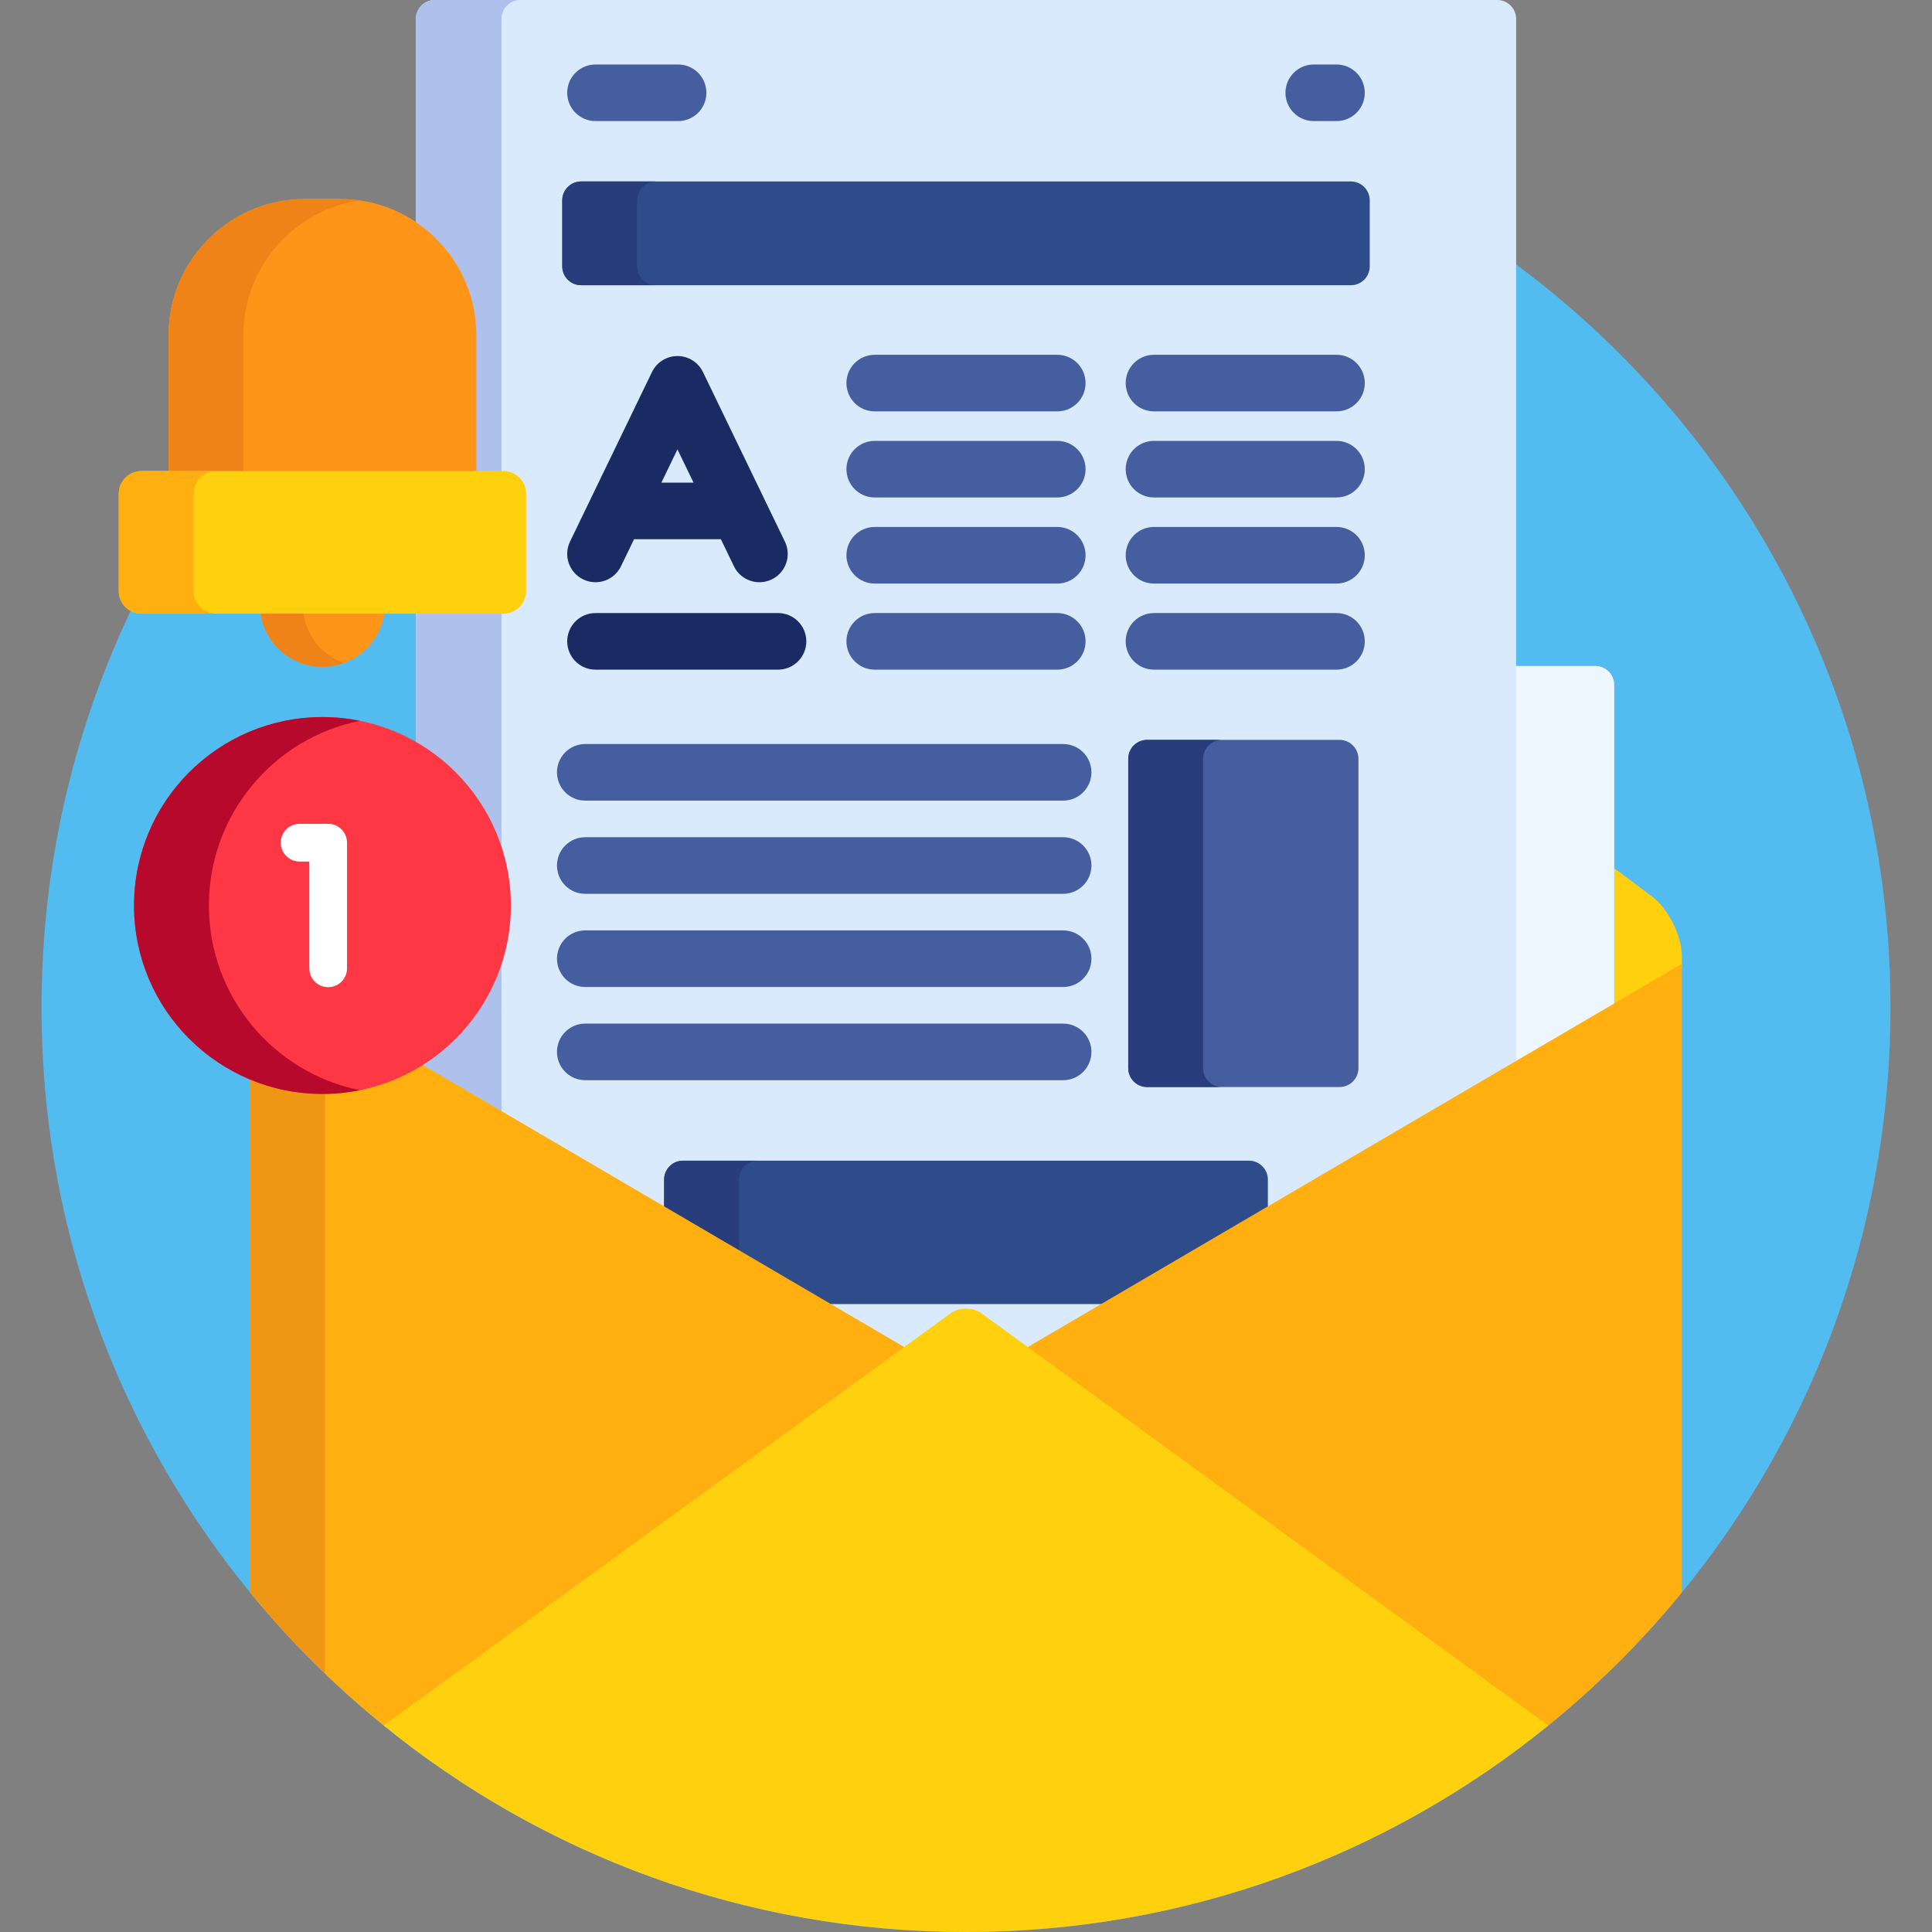 <svg width="80" height="80" viewBox="0 0 80 80" fill="none" xmlns="http://www.w3.org/2000/svg">
    <rect x="0" y="0" width="80" height="80" fill="#808080" stroke="none"/>
    <g clip-path="url(#clip0)">
        <path
            d="M40 80C61.142 80 78.281 62.861 78.281 41.719C78.281 20.577 61.142 3.438 40 3.438C18.858 3.438 1.719 20.577 1.719 41.719C1.719 62.861 18.858 80 40 80Z"
            fill="#52BBEF" />
        <path
            d="M68.391 37.108L66.842 35.953V41.706L69.643 40.066V39.604C69.643 38.745 69.079 37.621 68.391 37.108Z"
            fill="#FFD00D" />
        <path
            d="M66.061 27.576H62.624V44.178L66.842 41.706V28.358C66.842 27.928 66.491 27.576 66.061 27.576Z"
            fill="#EEF6FF" />
        <path
            d="M61.999 0H18.001C17.572 0 17.22 0.352 17.22 0.781V9.379C18.637 10.368 19.567 12.01 19.567 13.866V19.661H20.849C21.28 19.661 21.63 20.012 21.63 20.442V24.473C21.63 24.904 21.28 25.255 20.849 25.255H17.22V30.903C19.479 32.233 20.999 34.689 20.999 37.495C20.999 40.3 19.479 42.756 17.22 44.087L37.442 55.934C38.639 55.063 39.368 54.533 39.368 54.533C39.715 54.281 40.284 54.281 40.632 54.533C40.632 54.533 41.361 55.063 42.558 55.934L62.78 44.087V0.781C62.78 0.352 62.428 0 61.999 0Z"
            fill="#D9EAFC" />
        <path d="M17.22 44.087L20.765 46.163V39.373C20.257 41.375 18.957 43.063 17.22 44.087Z"
            fill="#AEC1ED" />
        <path
            d="M19.567 13.866V19.661H20.765V0.781C20.765 0.352 21.116 0 21.546 0H18.001C17.571 0 17.22 0.352 17.22 0.781V9.379C18.637 10.368 19.567 12.01 19.567 13.866Z"
            fill="#AEC1ED" />
        <path d="M17.22 25.255V30.903C18.957 31.926 20.257 33.615 20.765 35.617V25.255H17.22Z" fill="#AEC1ED" />
        <path
            d="M56.718 11.029C56.718 11.459 56.367 11.81 55.937 11.81H24.063C23.633 11.81 23.282 11.459 23.282 11.029V8.295C23.282 7.865 23.633 7.514 24.063 7.514H55.937C56.367 7.514 56.718 7.865 56.718 8.295V11.029Z"
            fill="#2E4C89" />
        <path
            d="M26.382 11.029V8.295C26.382 7.865 26.734 7.514 27.163 7.514H24.063C23.633 7.514 23.282 7.865 23.282 8.295V11.029C23.282 11.459 23.633 11.81 24.063 11.81H27.163C26.734 11.81 26.382 11.459 26.382 11.029Z"
            fill="#293D7C" />
        <path
            d="M34.137 53.998H45.863L52.5 50.11V48.842C52.5 48.413 52.148 48.061 51.719 48.061H28.281C27.852 48.061 27.5 48.413 27.5 48.842V50.11L34.137 53.998Z"
            fill="#2E4C89" />
        <path
            d="M30.601 51.926V48.842C30.601 48.413 30.952 48.061 31.382 48.061H28.281C27.852 48.061 27.5 48.413 27.5 48.842V50.11L30.601 51.926Z"
            fill="#293D7C" />
        <path
            d="M56.25 44.23C56.25 44.66 55.898 45.012 55.468 45.012H47.499C47.069 45.012 46.718 44.66 46.718 44.23V31.419C46.718 30.989 47.069 30.637 47.499 30.637H55.468C55.898 30.637 56.25 30.989 56.25 31.419V44.23Z"
            fill="#445EA0" />
        <path
            d="M49.818 44.23V31.419C49.818 30.989 50.17 30.637 50.599 30.637H47.499C47.069 30.637 46.718 30.989 46.718 31.419V44.23C46.718 44.66 47.069 45.012 47.499 45.012H50.599C50.17 45.012 49.818 44.66 49.818 44.23Z"
            fill="#293D7C" />
        <path
            d="M44.022 33.152H24.235C23.587 33.152 23.063 32.627 23.063 31.98C23.063 31.332 23.587 30.808 24.235 30.808H44.022C44.669 30.808 45.194 31.332 45.194 31.98C45.194 32.627 44.669 33.152 44.022 33.152Z"
            fill="#445EA0" />
        <path
            d="M44.022 37.011H24.235C23.587 37.011 23.063 36.486 23.063 35.839C23.063 35.191 23.587 34.667 24.235 34.667H44.022C44.669 34.667 45.194 35.191 45.194 35.839C45.194 36.486 44.669 37.011 44.022 37.011Z"
            fill="#445EA0" />
        <path
            d="M44.022 40.87H24.235C23.587 40.87 23.063 40.345 23.063 39.698C23.063 39.05 23.587 38.526 24.235 38.526H44.022C44.669 38.526 45.194 39.05 45.194 39.698C45.194 40.345 44.669 40.87 44.022 40.87Z"
            fill="#445EA0" />
        <path
            d="M44.022 44.729H24.235C23.587 44.729 23.063 44.204 23.063 43.557C23.063 42.909 23.587 42.385 24.235 42.385H44.022C44.669 42.385 45.194 42.909 45.194 43.557C45.194 44.204 44.669 44.729 44.022 44.729Z"
            fill="#445EA0" />
        <path
            d="M32.216 27.729H24.659C24.011 27.729 23.487 27.204 23.487 26.557C23.487 25.91 24.011 25.385 24.659 25.385H32.216C32.864 25.385 33.388 25.91 33.388 26.557C33.388 27.204 32.864 27.729 32.216 27.729Z"
            fill="#1A2B63" />
        <path
            d="M43.779 17.034H36.221C35.574 17.034 35.049 16.51 35.049 15.862C35.049 15.215 35.574 14.691 36.221 14.691H43.779C44.426 14.691 44.951 15.215 44.951 15.862C44.951 16.51 44.426 17.034 43.779 17.034Z"
            fill="#445EA0" />
        <path
            d="M43.779 20.599H36.221C35.574 20.599 35.049 20.075 35.049 19.427C35.049 18.78 35.574 18.256 36.221 18.256H43.779C44.426 18.256 44.951 18.78 44.951 19.427C44.951 20.075 44.426 20.599 43.779 20.599Z"
            fill="#445EA0" />
        <path
            d="M43.779 24.164H36.221C35.574 24.164 35.049 23.639 35.049 22.992C35.049 22.345 35.574 21.82 36.221 21.82H43.779C44.426 21.82 44.951 22.345 44.951 22.992C44.951 23.639 44.426 24.164 43.779 24.164Z"
            fill="#445EA0" />
        <path
            d="M43.779 27.729H36.221C35.574 27.729 35.049 27.204 35.049 26.557C35.049 25.91 35.574 25.385 36.221 25.385H43.779C44.426 25.385 44.951 25.91 44.951 26.557C44.951 27.204 44.426 27.729 43.779 27.729Z"
            fill="#445EA0" />
        <path
            d="M55.341 17.034H47.784C47.137 17.034 46.612 16.51 46.612 15.862C46.612 15.215 47.137 14.691 47.784 14.691H55.341C55.989 14.691 56.513 15.215 56.513 15.862C56.513 16.51 55.989 17.034 55.341 17.034Z"
            fill="#445EA0" />
        <path
            d="M55.341 20.599H47.784C47.137 20.599 46.612 20.075 46.612 19.427C46.612 18.78 47.137 18.256 47.784 18.256H55.341C55.989 18.256 56.513 18.78 56.513 19.427C56.513 20.075 55.989 20.599 55.341 20.599Z"
            fill="#445EA0" />
        <path
            d="M55.341 24.164H47.784C47.137 24.164 46.612 23.639 46.612 22.992C46.612 22.345 47.137 21.82 47.784 21.82H55.341C55.989 21.82 56.513 22.345 56.513 22.992C56.513 23.639 55.989 24.164 55.341 24.164Z"
            fill="#445EA0" />
        <path
            d="M55.341 27.729H47.784C47.137 27.729 46.612 27.204 46.612 26.557C46.612 25.91 47.137 25.385 47.784 25.385H55.341C55.989 25.385 56.513 25.91 56.513 26.557C56.513 27.204 55.989 27.729 55.341 27.729Z"
            fill="#445EA0" />
        <path
            d="M32.501 22.427L29.108 15.405C28.912 15 28.502 14.743 28.052 14.743C27.603 14.743 27.193 15 26.997 15.405L23.603 22.427C23.322 23.01 23.566 23.71 24.149 23.992C24.731 24.273 25.432 24.03 25.714 23.447L26.255 22.328H29.85L30.391 23.447C30.593 23.865 31.011 24.109 31.447 24.109C31.618 24.109 31.792 24.071 31.956 23.992C32.539 23.71 32.783 23.01 32.501 22.427ZM27.387 19.984L28.052 18.608L28.718 19.984H27.387Z"
            fill="#1A2B63" />
        <path
            d="M55.341 5.014H54.4C53.753 5.014 53.228 4.489 53.228 3.842C53.228 3.195 53.753 2.67 54.4 2.67H55.341C55.989 2.67 56.513 3.195 56.513 3.842C56.513 4.489 55.989 5.014 55.341 5.014Z"
            fill="#445EA0" />
        <path
            d="M28.078 5.014H24.659C24.011 5.014 23.487 4.489 23.487 3.842C23.487 3.195 24.011 2.67 24.659 2.67H28.078C28.726 2.67 29.25 3.195 29.25 3.842C29.25 4.489 28.726 5.014 28.078 5.014Z"
            fill="#445EA0" />
        <path
            d="M17.353 44.008C16.188 44.726 14.818 45.141 13.352 45.141C12.29 45.141 11.277 44.923 10.357 44.53V65.941C12.036 67.993 13.925 69.867 15.99 71.532C17.337 70.552 32.309 59.666 37.561 55.848L17.353 44.008Z"
            fill="#FFAF10" />
        <path
            d="M42.439 55.848C47.69 59.666 62.66 70.55 64.01 71.532C66.075 69.867 67.964 67.993 69.643 65.941V39.909L42.439 55.848Z"
            fill="#FFAF10" />
        <path
            d="M13.352 45.141C12.29 45.141 11.277 44.923 10.357 44.529V65.941C11.323 67.122 12.359 68.243 13.457 69.301V45.139C13.422 45.139 13.387 45.141 13.352 45.141Z"
            fill="#EF9614" />
        <path
            d="M40.632 54.377C40.284 54.125 39.716 54.125 39.368 54.377C39.368 54.377 15.889 71.449 15.888 71.449C15.888 71.449 15.89 71.452 15.89 71.452C22.472 76.796 30.861 80 40 80C49.139 80 57.529 76.796 64.111 71.451L64.112 71.45C64.112 71.449 40.632 54.377 40.632 54.377Z"
            fill="#FFD00D" />
        <path
            d="M21.155 37.495C21.155 41.803 17.662 45.297 13.352 45.297C9.043 45.297 5.55 41.803 5.55 37.495C5.55 33.186 9.043 29.692 13.352 29.692C17.661 29.692 21.155 33.186 21.155 37.495Z"
            fill="#FE3745" />
        <path
            d="M8.65 37.495C8.65 33.717 11.336 30.566 14.903 29.847C14.402 29.746 13.883 29.692 13.352 29.692C9.043 29.692 5.55 33.186 5.55 37.495C5.55 41.804 9.043 45.298 13.352 45.298C13.883 45.298 14.402 45.244 14.903 45.143C11.336 44.424 8.65 41.273 8.65 37.495Z"
            fill="#B7092B" />
        <path
            d="M13.589 40.877C13.158 40.877 12.808 40.527 12.808 40.095V35.675H12.407C11.975 35.675 11.625 35.325 11.625 34.894C11.625 34.462 11.975 34.112 12.407 34.112H13.589C14.021 34.112 14.37 34.462 14.37 34.894V40.095C14.37 40.527 14.021 40.877 13.589 40.877Z"
            fill="white" />
        <path
            d="M10.771 25.255C10.889 26.577 11.999 27.614 13.352 27.614C14.706 27.614 15.816 26.577 15.934 25.255H10.771Z"
            fill="#FF9518" />
        <path
            d="M12.542 25.255H10.77C10.889 26.577 11.999 27.614 13.352 27.614C13.664 27.614 13.961 27.556 14.238 27.455C13.313 27.119 12.634 26.272 12.542 25.255Z"
            fill="#EF8318" />
        <path
            d="M19.724 19.662V13.866C19.724 10.772 17.192 8.241 14.099 8.241H12.606C9.512 8.241 6.981 10.772 6.981 13.866V19.662H19.724Z"
            fill="#FF9518" />
        <path
            d="M10.081 19.662V13.866C10.081 11.045 12.186 8.693 14.902 8.3C14.639 8.262 14.372 8.241 14.099 8.241H12.605C9.512 8.241 6.981 10.772 6.981 13.866V19.662H10.081Z"
            fill="#EF8318" />
        <path
            d="M21.786 24.473C21.786 24.989 21.364 25.411 20.849 25.411H5.856C5.34 25.411 4.918 24.989 4.918 24.473V20.442C4.918 19.927 5.34 19.505 5.856 19.505H20.849C21.364 19.505 21.786 19.927 21.786 20.442V24.473Z"
            fill="#FFD00D" />
        <path
            d="M8.018 24.473V20.442C8.018 19.927 8.44 19.505 8.956 19.505H5.856C5.34 19.505 4.918 19.927 4.918 20.442V24.473C4.918 24.989 5.34 25.411 5.856 25.411H8.956C8.44 25.411 8.018 24.989 8.018 24.473Z"
            fill="#FFAF10" />
    </g>
    <defs>
        <clipPath id="clip0">
            <rect width="80" height="80" fill="white" />
        </clipPath>
    </defs>
</svg>